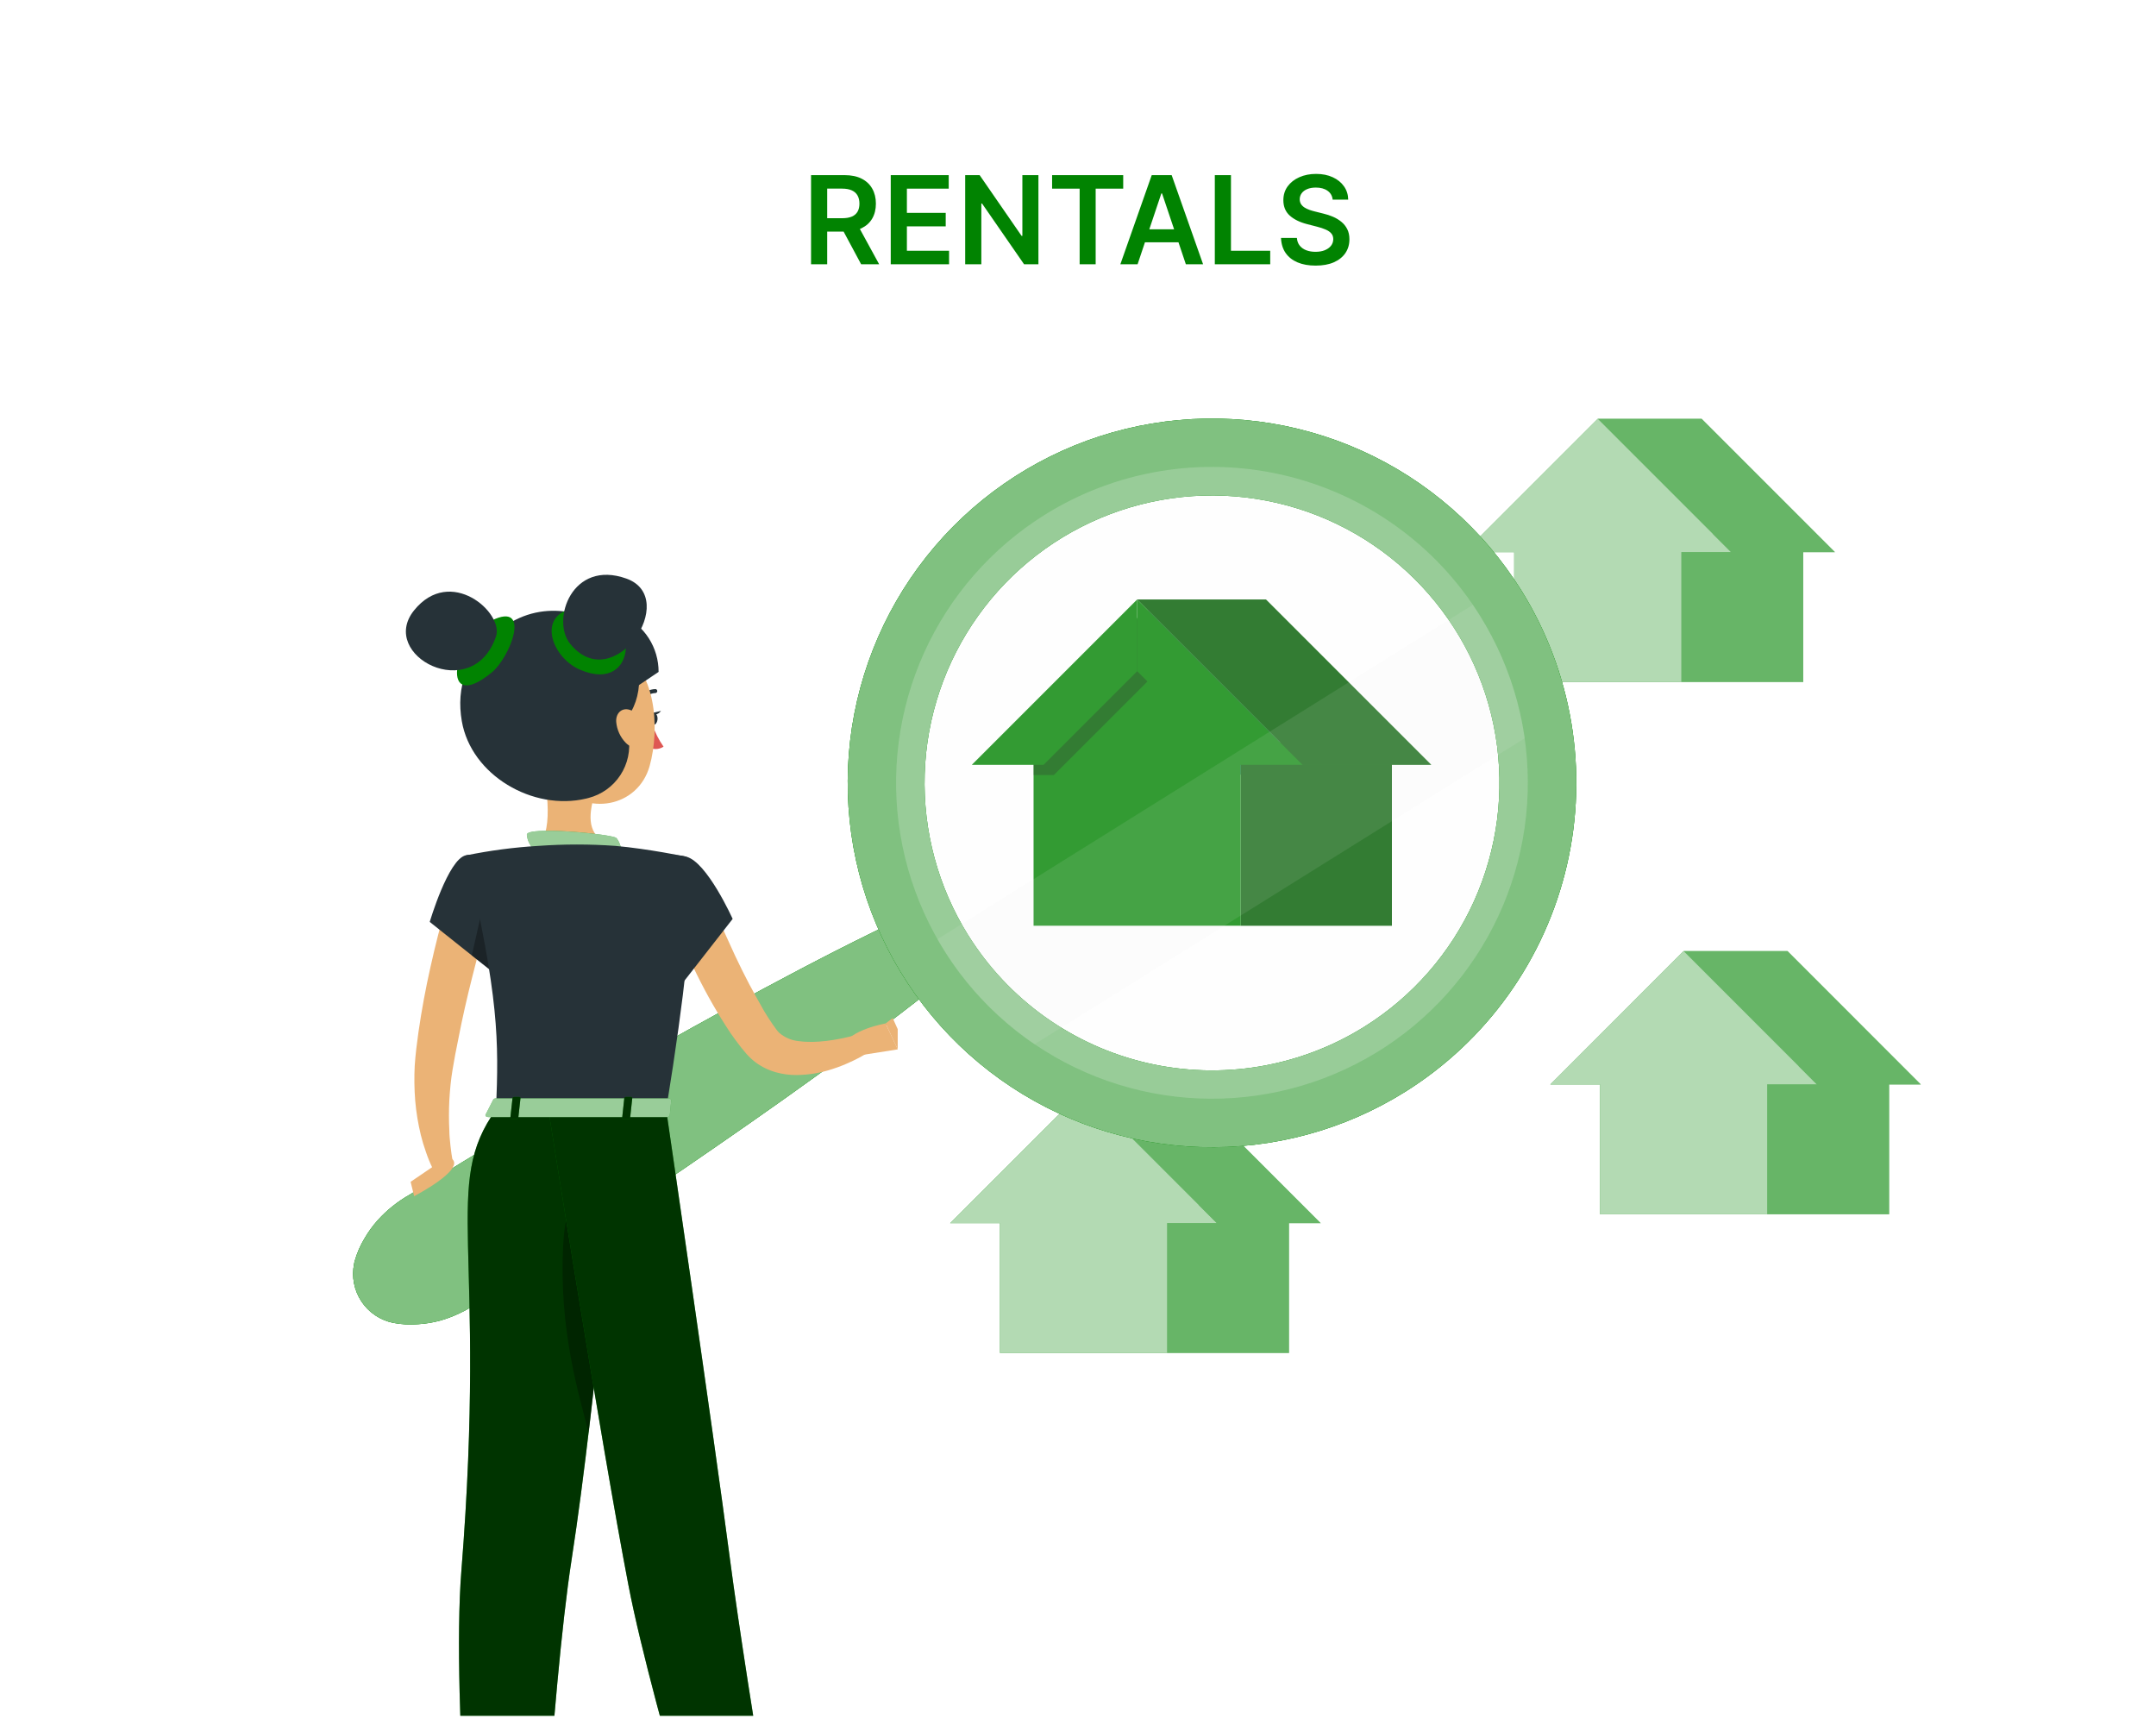 <svg width="563" height="452" viewBox="0 0 563 452" fill="none" xmlns="http://www.w3.org/2000/svg">
<g filter="url(#filter0_d_54_5133)">
<g clip-path="url(#clip0_54_5133)">
<rect x="4.334" width="554.667" height="444" rx="12" fill="white"/>
<path d="M211.791 65V41.727H220.518C222.306 41.727 223.806 42.038 225.018 42.659C226.238 43.28 227.158 44.151 227.78 45.273C228.408 46.386 228.723 47.686 228.723 49.17C228.723 50.663 228.405 51.958 227.768 53.057C227.139 54.148 226.211 54.992 224.984 55.591C223.757 56.182 222.249 56.477 220.461 56.477H214.245V52.977H219.893C220.939 52.977 221.795 52.833 222.461 52.545C223.128 52.25 223.62 51.822 223.939 51.261C224.264 50.693 224.427 49.996 224.427 49.17C224.427 48.345 224.264 47.64 223.939 47.057C223.613 46.466 223.117 46.019 222.45 45.716C221.783 45.405 220.923 45.25 219.87 45.25H216.007V65H211.791ZM223.814 54.455L229.575 65H224.87L219.211 54.455H223.814ZM232.603 65V41.727H247.74V45.261H236.819V51.58H246.956V55.114H236.819V61.466H247.831V65H232.603ZM271.166 41.727V65H267.416L256.45 49.148H256.257V65H252.041V41.727H255.814L266.768 57.591H266.973V41.727H271.166ZM274.737 45.261V41.727H293.305V45.261H286.112V65H281.93V45.261H274.737ZM297.061 65H292.561L300.754 41.727H305.958L314.163 65H309.663L303.447 46.5H303.265L297.061 65ZM297.208 55.875H309.481V59.261H297.208V55.875ZM317.228 65V41.727H321.444V61.466H331.694V65H317.228ZM348.001 48.125C347.895 47.133 347.448 46.36 346.66 45.807C345.88 45.254 344.865 44.977 343.615 44.977C342.736 44.977 341.982 45.11 341.353 45.375C340.725 45.64 340.244 46 339.91 46.455C339.577 46.909 339.406 47.428 339.399 48.011C339.399 48.496 339.509 48.917 339.728 49.273C339.956 49.629 340.262 49.932 340.649 50.182C341.035 50.424 341.463 50.629 341.933 50.795C342.403 50.962 342.876 51.102 343.353 51.216L345.535 51.761C346.414 51.966 347.259 52.242 348.069 52.591C348.887 52.939 349.619 53.379 350.262 53.909C350.914 54.439 351.429 55.08 351.808 55.83C352.187 56.58 352.376 57.458 352.376 58.466C352.376 59.83 352.028 61.03 351.331 62.068C350.634 63.099 349.626 63.905 348.308 64.489C346.997 65.064 345.41 65.352 343.547 65.352C341.736 65.352 340.164 65.072 338.831 64.511C337.505 63.951 336.467 63.133 335.717 62.057C334.975 60.981 334.573 59.67 334.512 58.125H338.66C338.721 58.936 338.971 59.61 339.41 60.148C339.85 60.686 340.422 61.087 341.126 61.352C341.838 61.617 342.634 61.75 343.512 61.75C344.429 61.75 345.232 61.614 345.922 61.341C346.619 61.061 347.164 60.674 347.558 60.182C347.952 59.682 348.153 59.099 348.16 58.432C348.153 57.826 347.975 57.326 347.626 56.932C347.278 56.53 346.789 56.197 346.16 55.932C345.539 55.659 344.812 55.417 343.978 55.205L341.331 54.523C339.414 54.03 337.899 53.284 336.785 52.284C335.679 51.276 335.126 49.939 335.126 48.273C335.126 46.901 335.497 45.701 336.24 44.67C336.99 43.64 338.009 42.841 339.297 42.273C340.584 41.697 342.043 41.409 343.672 41.409C345.323 41.409 346.77 41.697 348.012 42.273C349.262 42.841 350.244 43.633 350.956 44.648C351.668 45.655 352.035 46.814 352.058 48.125H348.001Z" fill="#018301"/>
<g clip-path="url(#clip1_54_5133)">
<path d="M479.17 140.175L444.35 105.355H417.225L447.329 135.458H439.045V174.068H470.886V140.175H479.17Z" fill="#018301"/>
<path opacity="0.4" d="M479.17 140.175L444.35 105.355H417.225L447.329 135.458H439.045V174.068H470.886V140.175H479.17Z" fill="white"/>
<path d="M452.046 140.175L417.225 105.355L382.405 140.175H395.405V174.068H439.045V140.175H452.046Z" fill="#018301"/>
<path opacity="0.7" d="M452.046 140.175L417.225 105.355L382.405 140.175H395.405V174.068H439.045V140.175H452.046Z" fill="white"/>
<path d="M501.591 279.169L466.771 244.336H439.646L469.75 274.439H461.466V313.049H493.307V279.169H501.591Z" fill="#018301"/>
<path opacity="0.4" d="M501.591 279.169L466.771 244.336H439.646L469.75 274.439H461.466V313.049H493.307V279.169H501.591Z" fill="white"/>
<path d="M474.467 279.169L439.646 244.336L404.826 279.169H417.813V313.049H461.466V279.169H474.467Z" fill="#018301"/>
<path opacity="0.7" d="M474.467 279.169L439.646 244.336L404.826 279.169H417.813V313.049H461.466V279.169H474.467Z" fill="white"/>
<path d="M344.88 315.375L310.046 280.554H282.935L313.038 310.645H304.755V349.267H336.596V315.375H344.88Z" fill="#018301"/>
<path opacity="0.4" d="M344.88 315.375L310.046 280.554H282.935L313.038 310.645H304.755V349.267H336.596V315.375H344.88Z" fill="white"/>
<path d="M317.755 315.375L282.935 280.554L248.114 315.375H261.102V349.254H304.755V315.375H317.755Z" fill="#018301"/>
<path opacity="0.7" d="M317.755 315.375L282.935 280.554L248.114 315.375H261.102V349.254H304.755V315.375H317.755Z" fill="white"/>
<path d="M342.802 198.37H324.066L321.387 195.705L299.633 155.201L342.802 198.37Z" fill="#2F54C6"/>
<path d="M324 237.711H363.472V189.838H324V237.711Z" fill="#018301"/>
<path opacity="0.3" d="M324 237.711H363.472V189.838H324V237.711Z" fill="black"/>
<path d="M340.124 195.705H373.755L330.572 152.522H296.954L340.124 195.705Z" fill="#018301"/>
<path opacity="0.3" d="M340.124 195.705H373.755L330.572 152.522H296.954L340.124 195.705Z" fill="black"/>
<path d="M324 183.593V237.711H269.895V183.593L296.954 157.317L297.229 157.592L299.633 159.917L324 183.593Z" fill="#018301"/>
<path opacity="0.3" d="M299.633 155.201V173.937L275.187 198.37H269.895V184.938L297.229 157.592L299.633 155.201Z" fill="black"/>
<path d="M340.124 195.705H321.387L296.954 171.259V152.522L340.124 195.705Z" fill="#018301"/>
<path d="M253.771 195.705H272.508L296.954 171.259V152.522L253.771 195.705Z" fill="#018301"/>
<path d="M247.696 250.79C236.551 259.832 225.053 268.338 213.49 276.7C201.926 285.062 190.206 293.189 178.447 301.25C166.688 309.312 154.733 317.073 142.725 324.769C136.754 328.689 130.691 332.399 124.668 336.215C121.697 338.262 118.414 339.815 114.947 340.814C113.067 341.321 111.141 341.636 109.198 341.755C107.015 341.935 104.817 341.816 102.665 341.402C100.981 341.059 99.381 340.387 97.956 339.425C96.532 338.463 95.311 337.229 94.365 335.795C93.418 334.36 92.764 332.753 92.439 331.065C92.115 329.377 92.127 327.641 92.474 325.958C92.474 325.762 92.565 325.514 92.618 325.305C93.204 323.189 94.084 321.166 95.231 319.294C96.196 317.628 97.33 316.065 98.615 314.63C101.035 311.953 103.872 309.685 107.016 307.914C113.092 304.177 119.115 300.375 125.217 296.717C137.381 289.282 149.663 282.057 162.01 274.923C174.357 267.789 186.835 260.877 199.418 254.135C212 247.393 224.687 240.821 237.701 234.758C239.8 233.848 242.157 233.722 244.342 234.403C246.527 235.083 248.394 236.526 249.605 238.468C250.816 240.41 251.289 242.722 250.939 244.984C250.588 247.245 249.438 249.306 247.696 250.79Z" fill="#018301"/>
<path d="M247.696 250.79C236.551 259.832 225.053 268.338 213.49 276.7C201.926 285.062 190.206 293.189 178.447 301.25C166.688 309.312 154.733 317.073 142.725 324.769C136.754 328.689 130.691 332.399 124.668 336.215C121.697 338.262 118.414 339.815 114.947 340.814C113.067 341.321 111.141 341.636 109.198 341.755C107.015 341.935 104.817 341.816 102.665 341.402C100.981 341.059 99.381 340.387 97.956 339.425C96.532 338.463 95.311 337.229 94.365 335.795C93.418 334.36 92.764 332.753 92.439 331.065C92.115 329.377 92.127 327.641 92.474 325.958C92.474 325.762 92.565 325.514 92.618 325.305C93.204 323.189 94.084 321.166 95.231 319.294C96.196 317.628 97.33 316.065 98.615 314.63C101.035 311.953 103.872 309.685 107.016 307.914C113.092 304.177 119.115 300.375 125.217 296.717C137.381 289.282 149.663 282.057 162.01 274.923C174.357 267.789 186.835 260.877 199.418 254.135C212 247.393 224.687 240.821 237.701 234.758C239.8 233.848 242.157 233.722 244.342 234.403C246.527 235.083 248.394 236.526 249.605 238.468C250.816 240.41 251.289 242.722 250.939 244.984C250.588 247.245 249.438 249.306 247.696 250.79Z" fill="#018301"/>
<path opacity="0.5" d="M247.696 250.79C236.551 259.832 225.053 268.338 213.49 276.7C201.926 285.062 190.206 293.189 178.447 301.25C166.688 309.312 154.733 317.073 142.725 324.769C136.754 328.689 130.691 332.399 124.668 336.215C121.697 338.262 118.414 339.815 114.947 340.814C113.067 341.321 111.141 341.636 109.198 341.755C107.015 341.935 104.817 341.816 102.665 341.402C100.981 341.059 99.381 340.387 97.956 339.425C96.532 338.463 95.311 337.229 94.365 335.795C93.418 334.36 92.764 332.753 92.439 331.065C92.115 329.377 92.127 327.641 92.474 325.958C92.474 325.762 92.565 325.514 92.618 325.305C93.204 323.189 94.084 321.166 95.231 319.294C96.196 317.628 97.33 316.065 98.615 314.63C101.035 311.953 103.872 309.685 107.016 307.914C113.092 304.177 119.115 300.375 125.217 296.717C137.381 289.282 149.663 282.057 162.01 274.923C174.357 267.789 186.835 260.877 199.418 254.135C212 247.393 224.687 240.821 237.701 234.758C239.8 233.848 242.157 233.722 244.342 234.403C246.527 235.083 248.394 236.526 249.605 238.468C250.816 240.41 251.289 242.722 250.939 244.984C250.588 247.245 249.438 249.306 247.696 250.79Z" fill="white"/>
<path d="M127.595 234.915C126.118 240.142 124.694 245.642 123.335 251.025C121.976 256.409 120.722 261.87 119.677 267.305C119.102 270.01 118.605 272.78 118.174 275.328C117.743 277.876 117.495 280.554 117.338 283.233C117.201 285.896 117.201 288.565 117.338 291.229C117.338 292.536 117.508 293.842 117.638 295.227C117.769 296.612 118.004 297.932 118.187 299.068L112.961 301.041C112.275 299.637 111.686 298.188 111.197 296.704C110.686 295.277 110.25 293.825 109.89 292.353C109.175 289.415 108.686 286.428 108.427 283.416C108.185 280.373 108.141 277.318 108.296 274.27C108.505 271.186 108.871 268.351 109.276 265.476C110.099 259.74 111.158 254.057 112.412 248.491C113.666 242.925 115.025 237.319 116.789 231.688L127.595 234.915Z" fill="#EBB376"/>
<path d="M112.217 236.718L123.205 245.473L129.803 250.699C129.803 250.699 130.496 248.857 131.332 246.217C132.926 241.122 135.003 233.047 133.566 229.336C131.306 223.457 127.033 218.152 121.624 219.328C117.038 220.36 112.217 236.718 112.217 236.718Z" fill="#263238"/>
<path d="M162.206 285.728C162.206 285.728 155.856 360.844 149.271 403.177C143.953 437.37 139.746 517.307 139.746 517.307H124.877C124.877 517.307 117.77 440.114 120.474 406.247C127.308 320.679 115.248 305.523 129.555 285.689L162.206 285.728Z" fill="#018301"/>
<path opacity="0.6" d="M162.206 285.728C162.206 285.728 155.856 360.844 149.271 403.177C143.953 437.37 139.746 517.307 139.746 517.307H124.877C124.877 517.307 117.77 440.114 120.474 406.247C127.308 320.679 115.248 305.523 129.555 285.689L162.206 285.728Z" fill="black"/>
<path d="M113.68 300.192L107.225 304.582L108.14 308.332C108.14 308.332 121.585 301.355 117.992 298.559L113.68 300.192Z" fill="#EBB376"/>
<path d="M141.079 192.896C142.385 199.429 144.999 212.494 140.491 216.871C140.491 216.871 142.268 223.404 154.341 223.404C167.602 223.404 160.678 216.871 160.678 216.871C153.439 215.147 153.622 209.777 154.889 204.72L141.079 192.896Z" fill="#EBB376"/>
<path d="M167.446 178.967C167.338 178.969 167.233 178.937 167.145 178.876C167.089 178.836 167.042 178.785 167.006 178.726C166.97 178.668 166.945 178.603 166.934 178.535C166.923 178.467 166.926 178.397 166.942 178.33C166.958 178.263 166.987 178.2 167.028 178.144C167.499 177.473 168.122 176.922 168.846 176.536C169.571 176.15 170.375 175.94 171.196 175.923C171.318 175.943 171.43 176.005 171.511 176.1C171.592 176.195 171.636 176.315 171.636 176.439C171.636 176.564 171.592 176.684 171.511 176.778C171.43 176.873 171.318 176.936 171.196 176.955C170.543 176.973 169.904 177.146 169.332 177.46C168.759 177.773 168.27 178.218 167.903 178.758C167.851 178.83 167.782 178.887 167.702 178.923C167.622 178.96 167.534 178.975 167.446 178.967Z" fill="#263238"/>
<path d="M170.346 185.2C171.051 187.247 172.036 189.186 173.273 190.962C172.808 191.263 172.284 191.46 171.736 191.539C171.187 191.618 170.629 191.577 170.098 191.419L170.346 185.2Z" fill="#DE5753"/>
<path d="M169.615 183.658C169.615 184.547 170.02 185.278 170.595 185.291C171.169 185.304 171.666 184.625 171.705 183.736C171.744 182.848 171.3 182.129 170.725 182.103C170.15 182.077 169.654 182.783 169.615 183.658Z" fill="#263238"/>
<path d="M170.464 182.142L172.607 181.62C172.607 181.62 171.457 183.227 170.464 182.142Z" fill="#263238"/>
<path d="M185.215 230.421C187.345 235.438 189.645 240.573 191.97 245.564C193.146 248.073 194.37 250.538 195.642 252.959C196.948 255.389 198.255 257.767 199.562 260.041C200.254 261.165 200.947 262.288 201.665 263.32L202.737 264.81C202.956 265.121 203.206 265.41 203.481 265.672C204.906 266.91 206.684 267.669 208.564 267.841C213.019 268.481 218.612 267.58 223.616 266.234L225.942 271.264C224.619 272.059 223.249 272.77 221.839 273.394C220.451 274.04 219.024 274.599 217.566 275.067C214.494 276.113 211.274 276.664 208.028 276.7C206.218 276.716 204.415 276.478 202.671 275.994C200.736 275.462 198.915 274.576 197.301 273.381C196.475 272.753 195.709 272.049 195.015 271.277C194.427 270.611 193.996 270.049 193.473 269.422C192.493 268.194 191.618 266.953 190.742 265.711C187.486 260.812 184.553 255.705 181.962 250.424C179.349 245.198 176.997 239.972 174.828 234.563L185.215 230.421Z" fill="#EBB376"/>
<path d="M222.492 271.878L234.434 269.997L231.259 263.229C231.259 263.229 222.009 264.836 220.232 269.017L222.492 271.878Z" fill="#EBB376"/>
<path d="M234.421 264.718L233.114 261.831L231.259 263.229L234.421 269.997V264.718Z" fill="#EBB376"/>
<path d="M140.086 179.464C140.321 190.322 140.19 194.921 145.443 200.696C153.282 209.385 166.636 206.719 169.641 196.005C172.345 186.363 171.496 170.226 161.07 165.497C158.774 164.444 156.247 163.996 153.73 164.194C151.212 164.393 148.787 165.231 146.684 166.631C144.582 168.03 142.872 169.944 141.717 172.19C140.562 174.436 140.001 176.94 140.086 179.464Z" fill="#EBB376"/>
<path d="M131.331 159.852C142.49 151.764 154.955 156.35 161.775 161.943C168.909 167.796 167.772 179.046 163.408 183.697C163.861 184.385 164.16 185.162 164.287 185.976C164.413 186.79 164.363 187.621 164.14 188.414C164.691 191.895 163.925 195.456 161.992 198.403C160.06 201.35 157.099 203.472 153.687 204.354L153.073 204.511C139.132 207.83 123.022 198.396 120.591 184.285C119.115 175.675 121.467 166.986 131.331 159.852Z" fill="#263238"/>
<path d="M160.913 184.494C161.091 186.541 161.968 188.465 163.395 189.943C165.329 191.942 167.315 190.792 167.668 188.427C167.968 186.297 167.328 182.691 164.976 181.554C162.624 180.418 160.743 182.077 160.913 184.494Z" fill="#EBB376"/>
<path opacity="0.3" d="M147.089 320.849C145.848 343.296 151.257 360.243 153.727 370.16C155.477 355.5 157.084 340.2 158.43 326.703C153.818 311.416 147.991 303.955 147.089 320.849Z" fill="black"/>
<path opacity="0.3" d="M123.205 245.472L129.803 250.699C129.803 250.699 130.495 248.857 131.332 246.217L127.412 226.814L123.205 245.472Z" fill="black"/>
<path d="M137.551 161.668C140.961 157.892 152.551 152.13 162.494 156.651C165.33 157.943 167.733 160.025 169.416 162.649C171.098 165.272 171.989 168.325 171.98 171.441L163.016 177.452L137.551 161.668Z" fill="#263238"/>
<path d="M128.405 171.585C133.331 167.548 138.858 152.914 128.405 158.01C117.952 163.106 114.777 182.757 128.405 171.585Z" fill="#018301"/>
<path d="M129.515 162.204C131.645 155.985 117.599 143.611 108.127 155.37C98.654 167.13 123.387 180.104 129.515 162.204Z" fill="#263238"/>
<path d="M151.492 170.88C143.326 167.404 139.263 154.234 153.282 154.613C167.302 154.992 166.897 177.452 151.492 170.88Z" fill="#018301"/>
<path d="M148.853 164.059C143.901 157.879 149.375 141.991 163.578 147.074C177.78 152.156 160.22 178.183 148.853 164.059Z" fill="#263238"/>
<path d="M173.953 285.728C173.953 285.728 186.287 370.003 190.625 403.164C195.132 437.592 208.303 514.785 208.303 514.785L193.669 517.02C193.669 517.02 170.542 443.394 164.101 409.88C157.071 373.361 143.196 285.754 143.196 285.754L173.953 285.728Z" fill="#018301"/>
<path opacity="0.6" d="M173.953 285.728C173.953 285.728 186.287 370.003 190.625 403.164C195.132 437.592 208.303 514.785 208.303 514.785L193.669 517.02C193.669 517.02 170.542 443.394 164.101 409.88C157.071 373.361 143.196 285.754 143.196 285.754L173.953 285.728Z" fill="black"/>
<path d="M179.179 219.681C184.614 220.987 191.317 235.934 191.317 235.934L178.369 252.528C178.369 252.528 164.989 233.596 166.779 227.821C168.635 221.797 172.581 218.073 179.179 219.681Z" fill="#263238"/>
<path d="M161.461 219.001C163.251 219.262 161.592 215.173 160.847 214.742C159.136 213.723 137.329 211.671 137.577 213.971C137.709 215.343 138.298 216.631 139.249 217.629C140.229 218.282 145.782 216.479 161.461 219.001Z" fill="#018301"/>
<path opacity="0.6" d="M161.461 219.001C163.251 219.262 161.592 215.173 160.847 214.742C159.136 213.723 137.329 211.671 137.577 213.971C137.709 215.343 138.298 216.631 139.249 217.629C140.229 218.282 145.782 216.479 161.461 219.001Z" fill="white"/>
<path d="M179.179 219.681C179.179 219.681 184.405 221.51 173.953 285.728H129.529C130.274 267.645 130.3 256.487 121.689 219.354C127.91 218.07 134.216 217.24 140.556 216.871C147.277 216.387 154.023 216.387 160.743 216.871C169.301 217.629 179.179 219.681 179.179 219.681Z" fill="#263238"/>
<path d="M128.797 283.128L126.798 287.048C126.641 287.362 127.007 287.675 127.516 287.675H174.135C174.527 287.675 174.867 287.479 174.893 287.218L175.285 283.298C175.285 283.024 174.971 282.788 174.527 282.788H129.555C129.409 282.768 129.261 282.79 129.127 282.85C128.993 282.91 128.879 283.006 128.797 283.128Z" fill="#018301"/>
<path opacity="0.6" d="M128.797 283.128L126.798 287.048C126.641 287.362 127.007 287.675 127.516 287.675H174.135C174.527 287.675 174.867 287.479 174.893 287.218L175.285 283.298C175.285 283.024 174.971 282.788 174.527 282.788H129.555C129.409 282.768 129.261 282.79 129.127 282.85C128.993 282.91 128.879 283.006 128.797 283.128Z" fill="white"/>
<path d="M134.885 288.185H133.67C133.435 288.185 133.252 288.054 133.265 287.91L133.84 282.684C133.84 282.527 134.062 282.41 134.298 282.41H135.513C135.748 282.41 135.931 282.527 135.918 282.684L135.343 287.91C135.33 288.028 135.121 288.185 134.885 288.185Z" fill="#018301"/>
<path d="M164.075 288.185H162.873C162.624 288.185 162.441 288.054 162.468 287.91L163.029 282.684C163.029 282.527 163.252 282.41 163.5 282.41H164.702C164.937 282.41 165.12 282.527 165.107 282.684L164.545 287.91C164.545 288.028 164.336 288.185 164.075 288.185Z" fill="#018301"/>
<path opacity="0.6" d="M134.885 288.185H133.67C133.435 288.185 133.252 288.054 133.265 287.91L133.84 282.684C133.84 282.527 134.062 282.41 134.298 282.41H135.513C135.748 282.41 135.931 282.527 135.918 282.684L135.343 287.91C135.33 288.028 135.121 288.185 134.885 288.185Z" fill="black"/>
<path opacity="0.6" d="M164.075 288.185H162.873C162.624 288.185 162.441 288.054 162.468 287.91L163.029 282.684C163.029 282.527 163.252 282.41 163.5 282.41H164.702C164.937 282.41 165.12 282.527 165.107 282.684L164.545 287.91C164.545 288.028 164.336 288.185 164.075 288.185Z" fill="black"/>
<path d="M397.182 150.027C387.216 134.068 372.742 121.423 355.59 113.691C338.437 105.958 319.377 103.485 300.82 106.585C282.262 109.685 265.04 118.217 251.332 131.104C237.623 143.991 228.044 160.654 223.805 178.985C219.567 197.316 220.859 216.492 227.518 234.089C234.177 251.686 245.905 266.913 261.218 277.845C276.531 288.776 294.742 294.922 313.548 295.504C332.353 296.087 350.909 291.079 366.869 281.116C377.468 274.5 386.659 265.86 393.919 255.691C401.178 245.522 406.364 234.023 409.178 221.85C411.993 209.677 412.383 197.069 410.324 184.745C408.266 172.422 403.8 160.624 397.182 150.027ZM252.818 240.181C244.956 227.587 241.006 212.945 241.466 198.107C241.926 183.268 246.776 168.899 255.402 156.816C264.028 144.734 276.044 135.481 289.929 130.227C303.814 124.973 318.945 123.955 333.409 127.3C347.873 130.646 361.02 138.205 371.188 149.022C381.355 159.84 388.087 173.429 390.532 188.072C392.976 202.716 391.024 217.755 384.921 231.288C378.818 244.822 368.84 256.242 356.247 264.104C347.884 269.325 338.575 272.846 328.851 274.469C319.127 276.091 309.179 275.782 299.574 273.559C289.97 271.336 280.897 267.243 272.875 261.514C264.852 255.785 258.037 248.531 252.818 240.168V240.181Z" fill="#018301"/>
<path d="M397.182 150.027C387.216 134.068 372.742 121.423 355.59 113.691C338.437 105.958 319.377 103.485 300.82 106.585C282.262 109.685 265.04 118.217 251.332 131.104C237.623 143.991 228.044 160.654 223.805 178.985C219.567 197.316 220.859 216.492 227.518 234.089C234.177 251.686 245.905 266.913 261.218 277.845C276.531 288.776 294.742 294.922 313.548 295.504C332.353 296.087 350.909 291.079 366.869 281.116C377.468 274.5 386.659 265.86 393.919 255.691C401.178 245.522 406.364 234.023 409.178 221.85C411.993 209.677 412.383 197.069 410.324 184.745C408.266 172.422 403.8 160.624 397.182 150.027ZM252.818 240.181C244.956 227.587 241.006 212.945 241.466 198.107C241.926 183.268 246.776 168.899 255.402 156.816C264.028 144.734 276.044 135.481 289.929 130.227C303.814 124.973 318.945 123.955 333.409 127.3C347.873 130.646 361.02 138.205 371.188 149.022C381.355 159.84 388.087 173.429 390.532 188.072C392.976 202.716 391.024 217.755 384.921 231.288C378.818 244.822 368.84 256.242 356.247 264.104C347.884 269.325 338.575 272.846 328.851 274.469C319.127 276.091 309.179 275.782 299.574 273.559C289.97 271.336 280.897 267.243 272.875 261.514C264.852 255.785 258.037 248.531 252.818 240.168V240.181Z" fill="#018301"/>
<path opacity="0.5" d="M397.182 150.027C387.216 134.068 372.742 121.423 355.59 113.691C338.437 105.958 319.377 103.485 300.82 106.585C282.262 109.685 265.04 118.217 251.332 131.104C237.623 143.991 228.044 160.654 223.805 178.985C219.567 197.316 220.859 216.492 227.518 234.089C234.177 251.686 245.905 266.913 261.218 277.845C276.531 288.776 294.742 294.922 313.548 295.504C332.353 296.087 350.909 291.079 366.869 281.116C377.468 274.5 386.659 265.86 393.919 255.691C401.178 245.522 406.364 234.023 409.178 221.85C411.993 209.677 412.383 197.069 410.324 184.745C408.266 172.422 403.8 160.624 397.182 150.027ZM252.818 240.181C244.956 227.587 241.006 212.945 241.466 198.107C241.926 183.268 246.776 168.899 255.402 156.816C264.028 144.734 276.044 135.481 289.929 130.227C303.814 124.973 318.945 123.955 333.409 127.3C347.873 130.646 361.02 138.205 371.188 149.022C381.355 159.84 388.087 173.429 390.532 188.072C392.976 202.716 391.024 217.755 384.921 231.288C378.818 244.822 368.84 256.242 356.247 264.104C347.884 269.325 338.575 272.846 328.851 274.469C319.127 276.091 309.179 275.782 299.574 273.559C289.97 271.336 280.897 267.243 272.875 261.514C264.852 255.785 258.037 248.531 252.818 240.168V240.181Z" fill="white"/>
<path opacity="0.2" d="M386.455 156.729C395.091 170.568 399.431 186.657 398.924 202.962C398.417 219.266 393.088 235.055 383.609 248.331C374.13 261.606 360.927 271.774 345.67 277.547C330.413 283.319 313.787 284.439 297.894 280.763C282.001 277.088 267.555 268.782 256.381 256.897C245.208 245.012 237.81 230.081 235.122 213.991C232.434 197.901 234.578 181.376 241.281 166.504C247.984 151.633 258.947 139.083 272.782 130.441C281.972 124.701 292.202 120.828 302.888 119.043C313.575 117.258 324.508 117.595 335.065 120.036C345.621 122.478 355.592 126.975 364.41 133.271C373.228 139.566 380.719 147.538 386.455 156.729Z" fill="#FAFAFA"/>
<path opacity="0.1" d="M398.175 188.741L270.13 268.677C259.688 261.592 251.012 252.205 244.769 241.239L384.574 153.946C391.708 164.352 396.361 176.255 398.175 188.741Z" fill="#E6E6E6"/>
</g>
</g>
</g>
<defs>
<filter id="filter0_d_54_5133" x="0.334" y="0" width="562.667" height="452" filterUnits="userSpaceOnUse" color-interpolation-filters="sRGB">
<feFlood flood-opacity="0" result="BackgroundImageFix"/>
<feColorMatrix in="SourceAlpha" type="matrix" values="0 0 0 0 0 0 0 0 0 0 0 0 0 0 0 0 0 0 127 0" result="hardAlpha"/>
<feOffset dy="4"/>
<feGaussianBlur stdDeviation="2"/>
<feComposite in2="hardAlpha" operator="out"/>
<feColorMatrix type="matrix" values="0 0 0 0 0 0 0 0 0 0 0 0 0 0 0 0 0 0 0.25 0"/>
<feBlend mode="normal" in2="BackgroundImageFix" result="effect1_dropShadow_54_5133"/>
<feBlend mode="normal" in="SourceGraphic" in2="effect1_dropShadow_54_5133" result="shape"/>
</filter>
<clipPath id="clip0_54_5133">
<rect x="4.334" width="554.667" height="444" rx="12" fill="white"/>
</clipPath>
<clipPath id="clip1_54_5133">
<rect width="506.667" height="506.667" fill="white" transform="translate(28.334 74)"/>
</clipPath>
</defs>
</svg>
